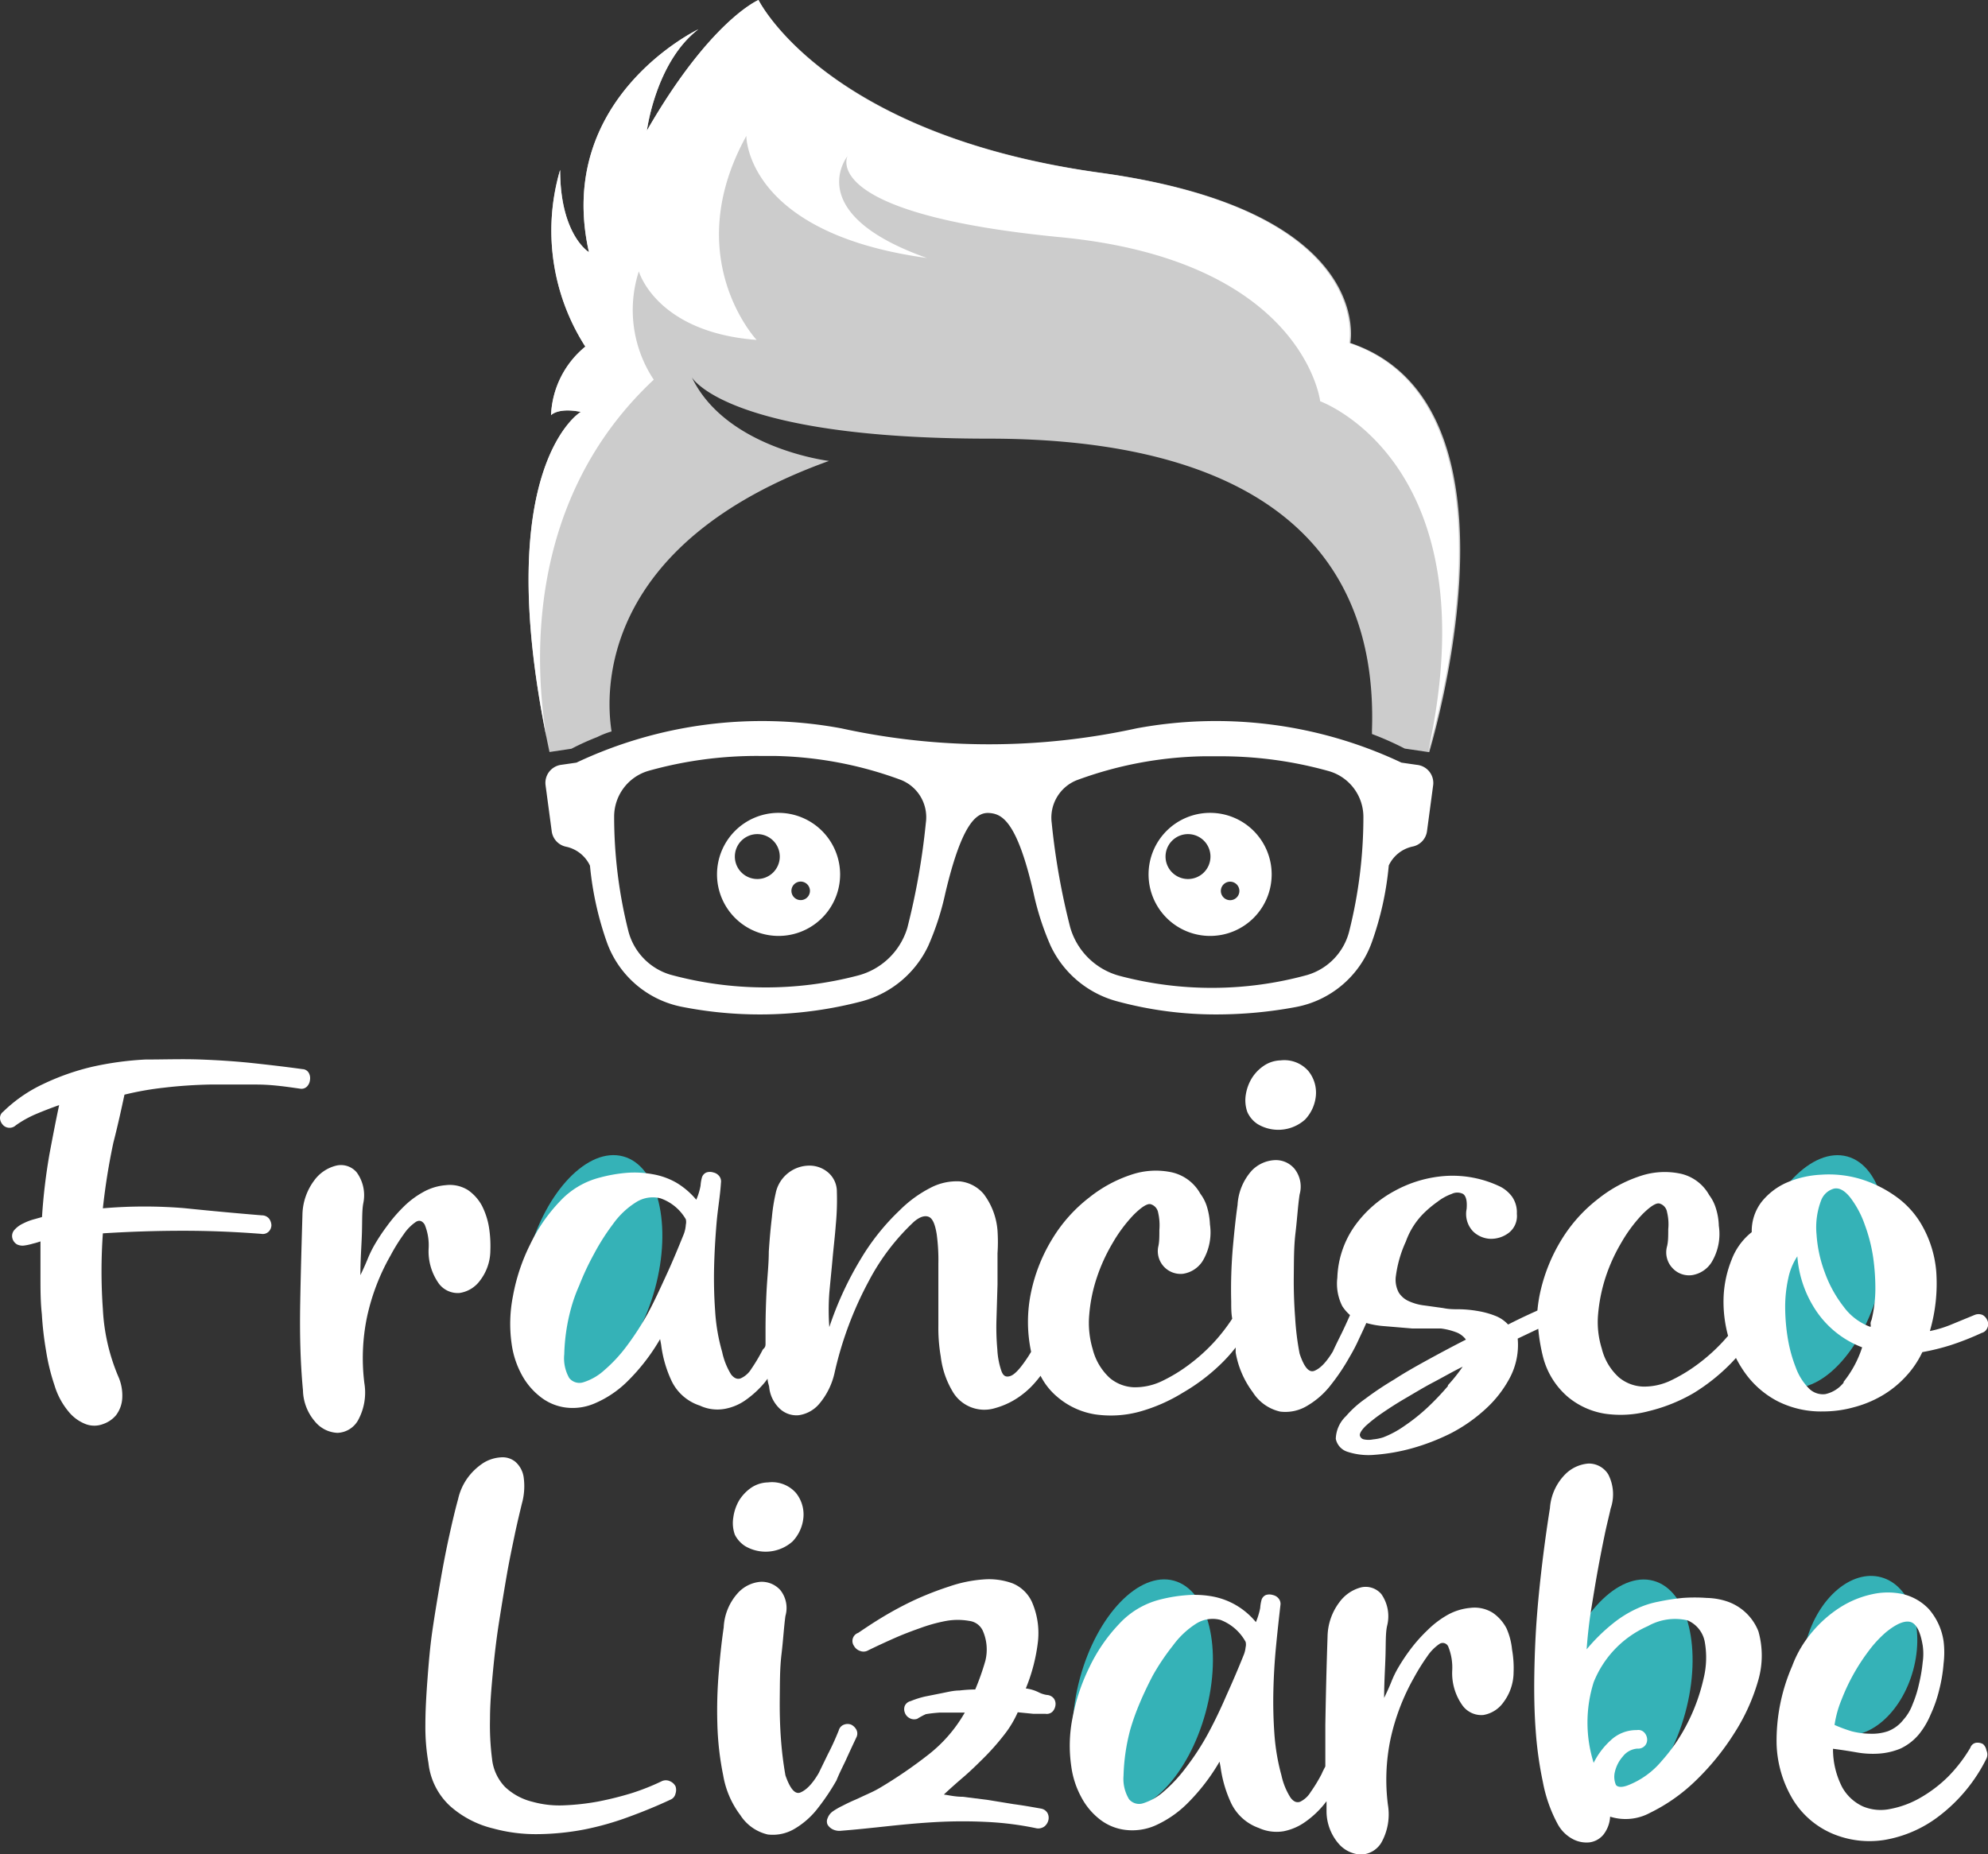 <svg xmlns="http://www.w3.org/2000/svg" viewBox="0 0 115.95 108.18"><rect x="0" y="0" width="115.95" height="108.18" fill="#333333" stroke="none"/><g id="Capa_2" data-name="Capa 2"><g id="Capa_1-2" data-name="Capa 1"><ellipse cx="34.52" cy="74.17" rx="6.96" ry="3.82" transform="translate(-46.13 87.93) rotate(-74.72)" style="fill:#35b2b7"></ellipse><ellipse cx="67.35" cy="98.92" rx="6.96" ry="3.82" transform="matrix(0.26, -0.96, 0.96, 0.26, -45.82, 137.83)" style="fill:#35b2b7"></ellipse><ellipse cx="94.6" cy="98.92" rx="6.96" ry="3.82" transform="translate(-25.75 164.12) rotate(-74.72)" style="fill:#35b2b7"></ellipse><ellipse cx="108.46" cy="96.58" rx="4.74" ry="3.23" transform="translate(-13.28 175.76) rotate(-74.72)" style="fill:#35b2b7"></ellipse><ellipse cx="105.9" cy="74.17" rx="6.96" ry="3.82" transform="translate(6.45 156.79) rotate(-74.72)" style="fill:#35b2b7"></ellipse><path d="M7.26,63.86a17.79,17.79,0,0,1,2.33-.41q1.27-.15,2.64-.18c.91,0,1.82,0,2.73,0s1.76.13,2.54.24a.45.45,0,0,0,.41-.13.64.64,0,0,0,.17-.38.64.64,0,0,0-.07-.41.44.44,0,0,0-.37-.22c-.86-.12-1.79-.23-2.8-.34s-2.05-.18-3.12-.22-2.16,0-3.24,0a18.45,18.45,0,0,0-3.13.43,14.05,14.05,0,0,0-2.83,1A8.47,8.47,0,0,0,.19,64.85a.46.46,0,0,0-.19.39.61.61,0,0,0,.15.36.51.51,0,0,0,.35.19.53.53,0,0,0,.42-.14A6.27,6.27,0,0,1,2.08,65c.4-.17.86-.35,1.37-.53-.18.83-.36,1.77-.56,2.83A33.47,33.47,0,0,0,2.45,71l-.5.14a3.22,3.22,0,0,0-.61.24,1.52,1.52,0,0,0-.49.36.53.53,0,0,0-.13.49A.58.58,0,0,0,1,72.6a.75.75,0,0,0,.42.06,3.22,3.22,0,0,0,.5-.11,4.09,4.09,0,0,0,.44-.13q0,1,0,2.07c0,.71,0,1.44.08,2.17a19.29,19.29,0,0,0,.25,2.16,12.06,12.06,0,0,0,.49,2A4.34,4.34,0,0,0,4,82.35a2.39,2.39,0,0,0,1,.73,1.42,1.42,0,0,0,1,0,1.71,1.71,0,0,0,.76-.51,1.8,1.8,0,0,0,.37-1,2.74,2.74,0,0,0-.24-1.29,11.53,11.53,0,0,1-.89-3.9,31.2,31.2,0,0,1,0-4.43c1.59-.1,3.14-.15,4.67-.15s3,.06,4.57.18a.49.49,0,0,0,.43-.13.54.54,0,0,0,.16-.37.7.7,0,0,0-.13-.38.54.54,0,0,0-.43-.2q-2.2-.18-4.53-.42A28.27,28.27,0,0,0,6,70.49a37.88,37.88,0,0,1,.61-3.82C6.9,65.54,7.1,64.6,7.26,63.86Z" style="fill:#fff"></path><path d="M22.78,73.24A10.67,10.67,0,0,1,23.55,72a2.67,2.67,0,0,1,.71-.72c.2-.12.37-.06.51.16A3.17,3.17,0,0,1,25,72.83a3.24,3.24,0,0,0,.61,2.07,1.38,1.38,0,0,0,1.19.53A1.8,1.8,0,0,0,28,74.7a2.9,2.9,0,0,0,.6-1.75,7,7,0,0,0-.08-1.35,4.34,4.34,0,0,0-.41-1.26,2.63,2.63,0,0,0-.81-.91A2,2,0,0,0,26,69.14a3.22,3.22,0,0,0-1.33.41,5.15,5.15,0,0,0-1.16.88,9,9,0,0,0-.95,1.11,11.26,11.26,0,0,0-.72,1.09,6.65,6.65,0,0,0-.41.85c-.12.29-.26.6-.41.91,0-.94.07-1.77.09-2.5s0-1.29.08-1.7a2.27,2.27,0,0,0-.38-1.79A1.2,1.2,0,0,0,19.61,68a2.25,2.25,0,0,0-1.28.86,3.44,3.44,0,0,0-.69,2c-.05,1.72-.1,3.44-.13,5.15s0,3.4.16,5.09a2.89,2.89,0,0,0,.71,1.84,1.8,1.8,0,0,0,1.3.65,1.44,1.44,0,0,0,1.19-.71,3.37,3.37,0,0,0,.38-2.2,11.8,11.8,0,0,1,.15-3.82A12.58,12.58,0,0,1,22.78,73.24Z" style="fill:#fff"></path><path d="M73.34,65.57a2.34,2.34,0,0,0,2.78-.26,2.33,2.33,0,0,0,.63-1.41,2,2,0,0,0-.44-1.42,1.86,1.86,0,0,0-1.62-.62,1.83,1.83,0,0,0-1,.33,2.41,2.41,0,0,0-.69.73,2.64,2.64,0,0,0-.34.95,2.05,2.05,0,0,0,.09,1A1.63,1.63,0,0,0,73.34,65.57Z" style="fill:#fff"></path><path d="M115.9,77a.63.63,0,0,0-.27-.29.6.6,0,0,0-.46,0l-1.36.56a6.53,6.53,0,0,1-1.25.38,9.88,9.88,0,0,0,.37-3.49,6.51,6.51,0,0,0-.8-2.62,5.22,5.22,0,0,0-1.61-1.78,7.06,7.06,0,0,0-2.08-1,6.48,6.48,0,0,0-2.23-.23,5.76,5.76,0,0,0-2,.46,3.87,3.87,0,0,0-1.47,1.13,2.79,2.79,0,0,0-.57,1.76A3.73,3.73,0,0,0,101,73.48a6.55,6.55,0,0,0-.47,2.15,7.57,7.57,0,0,0,.26,2.3l-.23.26a10.54,10.54,0,0,1-1.48,1.35,9.35,9.35,0,0,1-1.64,1,3.61,3.61,0,0,1-1.61.35,2.33,2.33,0,0,1-1.41-.54,3.34,3.34,0,0,1-1-1.69,5.16,5.16,0,0,1-.21-2,9.64,9.64,0,0,1,.44-2.16,10.22,10.22,0,0,1,.91-2,8.62,8.62,0,0,1,1.23-1.66c.47-.47.81-.68,1-.63a.62.62,0,0,1,.44.5,3,3,0,0,1,.07,1c0,.41,0,.72-.07,1a1.33,1.33,0,0,0,.34,1.29,1.31,1.31,0,0,0,1.11.39,1.65,1.65,0,0,0,1.14-.74,3.18,3.18,0,0,0,.43-2.14,3.73,3.73,0,0,0-.19-1.08,2.46,2.46,0,0,0-.37-.71,2.54,2.54,0,0,0-1.67-1.25,4.46,4.46,0,0,0-2.33.13,7.86,7.86,0,0,0-2.48,1.34,8.8,8.8,0,0,0-2.11,2.34,10,10,0,0,0-1.28,3.17,8.48,8.48,0,0,0-.15,1l-.1.05c-.54.24-1.08.5-1.61.77a2,2,0,0,0-.78-.52,4.94,4.94,0,0,0-1-.27,6.91,6.91,0,0,0-1-.1c-.35,0-.68,0-1-.07l-1.08-.15a3,3,0,0,1-.9-.24,1.32,1.32,0,0,1-.62-.52,1.59,1.59,0,0,1-.16-1A7,7,0,0,1,82,72.42a4.4,4.4,0,0,1,1.1-1.7,6.34,6.34,0,0,1,.74-.61,3,3,0,0,1,.83-.46.74.74,0,0,1,.66,0c.18.12.25.42.21.88a1.47,1.47,0,0,0,.38,1.31,1.54,1.54,0,0,0,1,.43A1.71,1.71,0,0,0,88,71.92a1.24,1.24,0,0,0,.47-1.11,1.6,1.6,0,0,0-.28-1,2,2,0,0,0-.66-.57,6.42,6.42,0,0,0-3.18-.64,7.18,7.18,0,0,0-3,.87A6.83,6.83,0,0,0,79,71.54a5.55,5.55,0,0,0-1,3,2.91,2.91,0,0,0,.29,1.66,2.51,2.51,0,0,0,.45.52c-.16.36-.31.69-.46,1s-.39.78-.54,1.12c-.4.66-.75,1-1.08,1.13s-.61-.25-.86-1a15.86,15.86,0,0,1-.26-2.09c-.06-.79-.09-1.61-.08-2.45s0-1.68.1-2.51.14-1.58.24-2.24a1.67,1.67,0,0,0-.31-1.51,1.42,1.42,0,0,0-1.16-.49A2,2,0,0,0,73,68.3a3.27,3.27,0,0,0-.82,2c-.1.69-.19,1.53-.28,2.54a28.69,28.69,0,0,0-.09,3.09c0,.35,0,.68.06,1a10.71,10.71,0,0,1-1,1.3,10.54,10.54,0,0,1-1.48,1.35,9.35,9.35,0,0,1-1.64,1,3.63,3.63,0,0,1-1.62.35,2.33,2.33,0,0,1-1.4-.54,3.42,3.42,0,0,1-1-1.69,5.35,5.35,0,0,1-.2-2,9.11,9.11,0,0,1,.44-2.16,10.22,10.22,0,0,1,.91-2,8.62,8.62,0,0,1,1.23-1.66c.47-.47.81-.68,1-.63a.62.62,0,0,1,.44.5,3.23,3.23,0,0,1,.07,1c0,.41,0,.72-.07,1A1.33,1.33,0,0,0,69,74.31a1.65,1.65,0,0,0,1.14-.74,3.24,3.24,0,0,0,.43-2.14,4.1,4.1,0,0,0-.19-1.08,2.46,2.46,0,0,0-.37-.71,2.54,2.54,0,0,0-1.67-1.25,4.46,4.46,0,0,0-2.33.13,7.86,7.86,0,0,0-2.48,1.34,8.8,8.8,0,0,0-2.11,2.34,9.82,9.82,0,0,0-1.28,3.17,8.38,8.38,0,0,0,0,3.49c-.11.19-.22.36-.32.5-.37.54-.67.85-.91.92s-.4,0-.51-.32a4.56,4.56,0,0,1-.23-1.23,14.49,14.49,0,0,1-.05-1.79l.06-2c0-.66,0-1.27,0-1.83a9.84,9.84,0,0,0,0-1.32,4.06,4.06,0,0,0-.81-2.14A2.11,2.11,0,0,0,56,68.92a3.29,3.29,0,0,0-1.76.39,7.1,7.1,0,0,0-1.76,1.29,13.33,13.33,0,0,0-2.26,2.82,19.64,19.64,0,0,0-1.85,4,13.72,13.72,0,0,1,0-2c.06-.66.13-1.33.19-2s.14-1.32.19-2a15,15,0,0,0,.06-1.89,1.46,1.46,0,0,0-.51-1.13,1.66,1.66,0,0,0-1.1-.4,2,2,0,0,0-1.19.4,2,2,0,0,0-.77,1.22,10.66,10.66,0,0,0-.22,1.4q-.11.92-.18,2c0,.74-.09,1.5-.13,2.29s-.06,1.55-.06,2.27c0,.29,0,.56,0,.82s-.13.25-.19.39a10.08,10.08,0,0,1-.64,1.07,1.38,1.38,0,0,1-.62.55c-.19.07-.38,0-.56-.23a4.12,4.12,0,0,1-.52-1.31,11,11,0,0,1-.41-2.4c-.06-.84-.08-1.69-.06-2.54s.07-1.69.14-2.54S42,69.8,42.05,69a.5.5,0,0,0-.11-.4.59.59,0,0,0-.33-.2.64.64,0,0,0-.41,0,.46.46,0,0,0-.27.33,2.36,2.36,0,0,0-.07.44,3.68,3.68,0,0,1-.25.82,4.54,4.54,0,0,0-1.17-1,4.22,4.22,0,0,0-1.38-.49,5.77,5.77,0,0,0-1.5-.08,8.69,8.69,0,0,0-1.55.27,4.78,4.78,0,0,0-2.36,1.4,9.67,9.67,0,0,0-1.73,2.51,11.19,11.19,0,0,0-1,3,8.3,8.3,0,0,0-.08,2.79,5.28,5.28,0,0,0,.59,1.81,4.07,4.07,0,0,0,1.09,1.29,3,3,0,0,0,1.46.62,3.24,3.24,0,0,0,1.73-.25,6.11,6.11,0,0,0,1.88-1.27,11.63,11.63,0,0,0,1.91-2.47l.06.32a7,7,0,0,0,.61,2.12A2.78,2.78,0,0,0,40.82,82a2.41,2.41,0,0,0,1.45.19,3.06,3.06,0,0,0,1.27-.55,5.78,5.78,0,0,0,1.07-1l.16-.21c0,.18.06.33.09.46a2,2,0,0,0,.62,1.29,1.42,1.42,0,0,0,1.11.38,1.92,1.92,0,0,0,1.19-.66,4.22,4.22,0,0,0,.9-1.83,20.94,20.94,0,0,1,2-5.35,13,13,0,0,1,2.63-3.45c.33-.28.61-.37.84-.29s.38.4.48,1a11.09,11.09,0,0,1,.1,1.73c0,.59,0,1.19,0,1.79s0,1.22,0,1.84a9.79,9.79,0,0,0,.14,1.8,5.14,5.14,0,0,0,.67,2,2.14,2.14,0,0,0,2.52,1,4.56,4.56,0,0,0,1.53-.76,4.93,4.93,0,0,0,.85-.81c.09-.1.17-.21.25-.31a3.92,3.92,0,0,0,1,1.25,4.47,4.47,0,0,0,2.17,1,6.36,6.36,0,0,0,2.58-.15A9.78,9.78,0,0,0,69,81.24a11.31,11.31,0,0,0,2.29-1.75,9.1,9.1,0,0,0,.78-.88c0,.1,0,.2,0,.29a5.39,5.39,0,0,0,1,2.32,2.55,2.55,0,0,0,1.6,1.13A2.45,2.45,0,0,0,76.26,82a4.79,4.79,0,0,0,1.38-1.23,12.06,12.06,0,0,0,1.07-1.6,10.24,10.24,0,0,0,.57-1.1c.13-.27.27-.57.41-.89a5,5,0,0,0,1,.18l1.67.14q.32,0,.78,0c.3,0,.6,0,.9,0a3.87,3.87,0,0,1,.86.21,1.24,1.24,0,0,1,.6.44c-.73.37-1.46.76-2.19,1.16s-1.42.79-2,1.17a18.33,18.33,0,0,0-1.69,1.13,6,6,0,0,0-1.11,1,1.9,1.9,0,0,0-.6,1.33,1,1,0,0,0,.67.75,3.94,3.94,0,0,0,1.6.18,11.19,11.19,0,0,0,2.14-.37,12.67,12.67,0,0,0,2.29-.88,9.24,9.24,0,0,0,2-1.39,6.7,6.7,0,0,0,1.45-1.85,4.11,4.11,0,0,0,.46-2.29l1.2-.57A10.5,10.5,0,0,0,90,79.17a4.56,4.56,0,0,0,1.42,2.3,4.47,4.47,0,0,0,2.17,1,6.36,6.36,0,0,0,2.58-.15,9.78,9.78,0,0,0,2.61-1.05A11.31,11.31,0,0,0,101,79.49l.25-.27a6.81,6.81,0,0,0,.57.93,5.4,5.4,0,0,0,1.85,1.59,5.61,5.61,0,0,0,2.68.6,6.66,6.66,0,0,0,1.76-.24,6.57,6.57,0,0,0,1.64-.67,6,6,0,0,0,1.37-1.09,5.58,5.58,0,0,0,1-1.46,13.36,13.36,0,0,0,1.63-.4,16.25,16.25,0,0,0,1.83-.72.49.49,0,0,0,.34-.31A.53.53,0,0,0,115.9,77ZM39.88,72c-.32.79-.64,1.57-1,2.35s-.7,1.54-1.09,2.26a16.27,16.27,0,0,1-1.24,1.92,8.66,8.66,0,0,1-1.31,1.41,3.24,3.24,0,0,1-1.19.69.76.76,0,0,1-.85-.24A2.33,2.33,0,0,1,32.91,79a11.21,11.21,0,0,1,.4-2.69A9.22,9.22,0,0,1,33.78,75a15.47,15.47,0,0,1,.85-1.82,13.08,13.08,0,0,1,1.13-1.78,4.73,4.73,0,0,1,1.33-1.26,1.81,1.81,0,0,1,1.44-.23A2.75,2.75,0,0,1,40,71.13a.7.7,0,0,1,0,.32A1.85,1.85,0,0,1,39.88,72Zm44.57,8.86a15.49,15.49,0,0,1-1.19,1.25,11,11,0,0,1-1.34,1.07,5.71,5.71,0,0,1-1.24.67,2.68,2.68,0,0,1-.59.12,1.29,1.29,0,0,1-.54,0,.3.3,0,0,1-.24-.25c0-.12.11-.3.34-.53a9,9,0,0,1,1-.78c.41-.28.86-.57,1.36-.86s1-.6,1.59-.91,1.12-.62,1.71-.91A9.52,9.52,0,0,1,84.45,80.81Zm23.08-.2a1.87,1.87,0,0,1-1.07.67,1.15,1.15,0,0,1-1-.38,3.33,3.33,0,0,1-.72-1.17,8.34,8.34,0,0,1-.46-1.66,11.51,11.51,0,0,1-.16-1.83,7.73,7.73,0,0,1,.18-1.71,3.63,3.63,0,0,1,.53-1.29,6.57,6.57,0,0,0,1.11,3.2,5.66,5.66,0,0,0,2.67,2.11A6.28,6.28,0,0,1,107.53,80.61ZM109.16,77a.49.49,0,0,0-.06.23.42.42,0,0,1,0,.18,3.36,3.36,0,0,1-1.57-1.18,7.23,7.23,0,0,1-1.1-2,7.74,7.74,0,0,1-.48-2.21,4.41,4.41,0,0,1,.27-2,1.12,1.12,0,0,1,.75-.68c.31-.06.61.11.93.5a5.67,5.67,0,0,1,.86,1.6,9.47,9.47,0,0,1,.49,1.9,12.9,12.9,0,0,1,.13,1.94A7.82,7.82,0,0,1,109.16,77Z" style="fill:#fff"></path><path d="M43.45,90.19a2.36,2.36,0,0,0,2.78-.27,2.33,2.33,0,0,0,.63-1.4,2,2,0,0,0-.44-1.43,1.86,1.86,0,0,0-1.62-.61,1.82,1.82,0,0,0-1,.32,2.53,2.53,0,0,0-.69.73,2.69,2.69,0,0,0-.34,1,2,2,0,0,0,.09,1A1.71,1.71,0,0,0,43.45,90.19Z" style="fill:#fff"></path><path d="M39.07,103.91a.56.56,0,0,0-.47,0,13.55,13.55,0,0,1-1.73.69,19.12,19.12,0,0,1-2,.5,14,14,0,0,1-2,.22,5.84,5.84,0,0,1-1.82-.21,3.55,3.55,0,0,1-1.59-.86,2.77,2.77,0,0,1-.76-1.63,15.41,15.41,0,0,1-.12-2.35c0-.88.08-1.79.17-2.74s.2-1.9.35-2.86.3-1.87.45-2.74.32-1.67.47-2.39.3-1.32.41-1.79a3.79,3.79,0,0,0,.11-1.59,1.48,1.48,0,0,0-.49-.89,1.18,1.18,0,0,0-.85-.25,2.18,2.18,0,0,0-1,.32,3.52,3.52,0,0,0-.9.84,3.36,3.36,0,0,0-.58,1.27c-.18.65-.35,1.38-.53,2.2s-.35,1.7-.51,2.63-.32,1.88-.46,2.84S25,97.06,24.93,98s-.12,1.81-.12,2.64a12.12,12.12,0,0,0,.18,2.21,4,4,0,0,0,1.26,2.51,5.84,5.84,0,0,0,2.52,1.31,9.44,9.44,0,0,0,2.61.33,15.24,15.24,0,0,0,2.69-.27,16.88,16.88,0,0,0,2.61-.74c.85-.31,1.65-.64,2.42-1a.49.49,0,0,0,.3-.36.67.67,0,0,0,0-.42A.65.65,0,0,0,39.07,103.91Z" style="fill:#fff"></path><path d="M49.32,102.71c.18-.4.39-.85.63-1.36a.49.49,0,0,0,0-.44.69.69,0,0,0-.31-.3.58.58,0,0,0-.41,0,.49.49,0,0,0-.31.34q-.31.77-.63,1.38l-.54,1.11c-.39.67-.75,1-1.07,1.13s-.61-.25-.87-1a20.74,20.74,0,0,1-.26-2.1c-.06-.79-.08-1.61-.07-2.45s0-1.67.1-2.51.14-1.58.23-2.24a1.67,1.67,0,0,0-.3-1.51,1.46,1.46,0,0,0-1.16-.48,2,2,0,0,0-1.32.66,3.21,3.21,0,0,0-.82,2c-.1.68-.2,1.53-.28,2.53a26.43,26.43,0,0,0-.09,3.1,17.23,17.23,0,0,0,.34,3,5.32,5.32,0,0,0,1,2.32,2.59,2.59,0,0,0,1.6,1.13,2.48,2.48,0,0,0,1.56-.33,4.77,4.77,0,0,0,1.38-1.23,13.12,13.12,0,0,0,1.07-1.6C48.94,103.48,49.13,103.11,49.32,102.71Z" style="fill:#fff"></path><path d="M61.06,98.88a1.58,1.58,0,0,1-.51-.17,2.35,2.35,0,0,0-.72-.21,10.25,10.25,0,0,0,.71-2.75,4.54,4.54,0,0,0-.35-2.29,2.14,2.14,0,0,0-1.13-1.09,4,4,0,0,0-1.69-.23,7.81,7.81,0,0,0-2,.41,18.51,18.51,0,0,0-2.07.81,20.22,20.22,0,0,0-1.86,1c-.58.35-1,.64-1.39.9a.5.5,0,0,0-.24.76.63.63,0,0,0,.35.29.54.54,0,0,0,.41,0c.61-.3,1.14-.54,1.59-.74s.94-.39,1.48-.58a9.32,9.32,0,0,1,1.55-.43,3.82,3.82,0,0,1,1.34,0,1,1,0,0,1,.79.57,2.73,2.73,0,0,1,.15,1.76,14.51,14.51,0,0,1-.59,1.67,8,8,0,0,0-.92.06c-.35,0-.69.09-1,.15l-1,.2a5.35,5.35,0,0,0-.85.27.49.49,0,0,0-.34.28.55.55,0,0,0,0,.38.57.57,0,0,0,.26.32.55.55,0,0,0,.47.05A4.18,4.18,0,0,1,54,100q.36-.06.78-.09l.8,0h.69a8.38,8.38,0,0,1-2.17,2.49,26.72,26.72,0,0,1-2.75,1.88,6.13,6.13,0,0,1-.68.35l-.78.36c-.26.11-.51.23-.74.35a4.25,4.25,0,0,0-.56.32.83.83,0,0,0-.32.41.45.45,0,0,0,0,.38.73.73,0,0,0,.32.28.89.89,0,0,0,.49.07c.9-.07,1.81-.17,2.75-.27s1.9-.19,2.86-.24a28.25,28.25,0,0,1,2.91,0,18.19,18.19,0,0,1,2.86.37.61.61,0,0,0,.47-.12.67.67,0,0,0,.22-.37.59.59,0,0,0-.06-.41.54.54,0,0,0-.37-.25c-.51-.09-1-.18-1.6-.26L57.59,105l-1.44-.18c-.44,0-.8-.09-1.1-.13.33-.31.71-.65,1.12-1s.82-.75,1.23-1.16a13.84,13.84,0,0,0,1.14-1.29,6.1,6.1,0,0,0,.82-1.35l.91.09.71,0a.48.48,0,0,0,.41-.13.66.66,0,0,0,.17-.37.54.54,0,0,0-.1-.4A.55.55,0,0,0,61.06,98.88Z" style="fill:#fff"></path><path d="M87.87,95a2.5,2.5,0,0,0-.8-.91,2,2,0,0,0-1.31-.29,3.33,3.33,0,0,0-1.33.41,5.46,5.46,0,0,0-1.16.88,9.09,9.09,0,0,0-1,1.12,11.22,11.22,0,0,0-.72,1.08,6,6,0,0,0-.41.85c-.12.3-.26.6-.41.91,0-.94.06-1.77.08-2.49s0-1.29.09-1.7A2.26,2.26,0,0,0,80.57,93a1.2,1.2,0,0,0-1.17-.4,2.28,2.28,0,0,0-1.28.87,3.41,3.41,0,0,0-.69,2c-.06,1.72-.1,3.44-.13,5.15,0,.81,0,1.62,0,2.43-.07.14-.15.28-.21.43a9.13,9.13,0,0,1-.65,1.07,1.46,1.46,0,0,1-.61.56c-.2.07-.38,0-.56-.24a4,4,0,0,1-.53-1.3,12.38,12.38,0,0,1-.41-2.41c-.06-.84-.08-1.68-.06-2.53s.07-1.7.15-2.54.17-1.65.26-2.44a.49.49,0,0,0-.1-.39.58.58,0,0,0-.34-.21.66.66,0,0,0-.41,0,.45.45,0,0,0-.26.32,2.5,2.5,0,0,0-.07.44,4.15,4.15,0,0,1-.25.82,4.34,4.34,0,0,0-1.18-1,4.27,4.27,0,0,0-1.37-.5,5.77,5.77,0,0,0-1.5-.07,8.76,8.76,0,0,0-1.56.26,4.85,4.85,0,0,0-2.36,1.41,9.74,9.74,0,0,0-1.73,2.51,11.49,11.49,0,0,0-1,3,8.29,8.29,0,0,0-.07,2.79,5.2,5.2,0,0,0,.59,1.82,4,4,0,0,0,1.08,1.29,3,3,0,0,0,1.47.61,3.35,3.35,0,0,0,1.73-.24,6.28,6.28,0,0,0,1.88-1.28,11.8,11.8,0,0,0,1.9-2.46l.06.32a7.24,7.24,0,0,0,.62,2.11,2.84,2.84,0,0,0,1.61,1.44,2.5,2.5,0,0,0,1.45.19,3.26,3.26,0,0,0,1.28-.56,5.47,5.47,0,0,0,1.07-1l.15-.19c0,.21,0,.41,0,.62a2.91,2.91,0,0,0,.7,1.85,1.82,1.82,0,0,0,1.31.64,1.43,1.43,0,0,0,1.19-.7,3.38,3.38,0,0,0,.38-2.2,11.58,11.58,0,0,1,.15-3.83,12.79,12.79,0,0,1,1.37-3.59,12.41,12.41,0,0,1,.78-1.25,2.67,2.67,0,0,1,.71-.72.35.35,0,0,1,.51.16,3.26,3.26,0,0,1,.23,1.4,3.23,3.23,0,0,0,.62,2.06,1.36,1.36,0,0,0,1.19.53,1.8,1.8,0,0,0,1.17-.73,2.94,2.94,0,0,0,.6-1.75,6.17,6.17,0,0,0-.09-1.34A4,4,0,0,0,87.87,95ZM72.53,96.57q-.47,1.17-1,2.34c-.34.79-.7,1.54-1.09,2.26a14.8,14.8,0,0,1-1.25,1.92,8.64,8.64,0,0,1-1.3,1.41,3.32,3.32,0,0,1-1.19.69.76.76,0,0,1-.85-.23,2.29,2.29,0,0,1-.32-1.37,11.56,11.56,0,0,1,.39-2.68,13.37,13.37,0,0,1,.47-1.35c.24-.59.52-1.19.85-1.82A13.32,13.32,0,0,1,68.41,96a5,5,0,0,1,1.34-1.27,1.8,1.8,0,0,1,1.43-.23,2.82,2.82,0,0,1,1.47,1.28.66.66,0,0,1,0,.32A1.62,1.62,0,0,1,72.53,96.57Z" style="fill:#fff"></path><path d="M100.66,93.4a4,4,0,0,0-1.11-.18,9.69,9.69,0,0,0-1.41,0,12.75,12.75,0,0,0-1.42.22,5.24,5.24,0,0,0-1.13.35,6.57,6.57,0,0,0-1.54.94,10.57,10.57,0,0,0-1.51,1.49c.06-.82.15-1.62.28-2.42s.25-1.54.38-2.25.26-1.37.39-2,.26-1.11.35-1.54a2.54,2.54,0,0,0-.14-2,1.33,1.33,0,0,0-1.15-.63,2.14,2.14,0,0,0-1.39.66,3.11,3.11,0,0,0-.86,1.94c-.14.88-.28,1.85-.41,2.9s-.25,2.16-.34,3.29-.14,2.28-.16,3.45,0,2.28.08,3.35a22.06,22.06,0,0,0,.42,3,8.39,8.39,0,0,0,.85,2.42,2.15,2.15,0,0,0,.86.88,1.71,1.71,0,0,0,1,.21,1.26,1.26,0,0,0,.81-.44,1.85,1.85,0,0,0,.4-1.06,3,3,0,0,0,2.34-.23,10.26,10.26,0,0,0,2.6-1.82,14.77,14.77,0,0,0,2.29-2.8,11.55,11.55,0,0,0,1.42-3.14,5.2,5.2,0,0,0,0-2.82A3,3,0,0,0,100.66,93.4Zm-1.3,4.53a11.07,11.07,0,0,1-.91,2.54,10.31,10.31,0,0,1-1.54,2.27A4.85,4.85,0,0,1,95,104.13c-.39.16-.64.14-.75,0a1.2,1.2,0,0,1-.06-.77,2.06,2.06,0,0,1,.46-.89,1.18,1.18,0,0,1,.85-.46.53.53,0,0,0,.44-.17.52.52,0,0,0,.13-.38.62.62,0,0,0-.16-.38.47.47,0,0,0-.44-.15,2.17,2.17,0,0,0-1.52.59,4.43,4.43,0,0,0-1,1.32,7.84,7.84,0,0,1,0-4.7,6,6,0,0,1,3.17-3.28,3.22,3.22,0,0,1,2.31-.33,1.7,1.7,0,0,1,1,1.25A5.17,5.17,0,0,1,99.36,97.93Z" style="fill:#fff"></path><path d="M115.65,101.74a.67.67,0,0,0-.4-.07.43.43,0,0,0-.33.29,8.73,8.73,0,0,1-1.29,1.68,7.82,7.82,0,0,1-1.63,1.24,5.57,5.57,0,0,1-1.75.65,2.68,2.68,0,0,1-1.6-.15,2.65,2.65,0,0,1-1.2-1.11,4.83,4.83,0,0,1-.54-2.25q.7.09,1.38.21a5.37,5.37,0,0,0,1.32.07,4,4,0,0,0,1.23-.29,3.13,3.13,0,0,0,1.11-.87,4.74,4.74,0,0,0,.66-1.13,7.75,7.75,0,0,0,.5-1.45,8.92,8.92,0,0,0,.25-1.52,5.33,5.33,0,0,0,0-1.29,3.66,3.66,0,0,0-.86-1.88A3.07,3.07,0,0,0,111,93a4.13,4.13,0,0,0-1.79,0,5.72,5.72,0,0,0-1.85.75,7.14,7.14,0,0,0-1.65,1.44,6.55,6.55,0,0,0-1.18,2,10.91,10.91,0,0,0-.91,4.55,6.67,6.67,0,0,0,1,3.32,5,5,0,0,0,2.28,1.92,5.55,5.55,0,0,0,3,.36,7.19,7.19,0,0,0,3.19-1.39,9.54,9.54,0,0,0,2.77-3.36.56.56,0,0,0,0-.47A.61.61,0,0,0,115.65,101.74Zm-8.24-2.59A11.69,11.69,0,0,1,109,96.3a6.69,6.69,0,0,1,1-1.08c.6-.49,1.08-.69,1.42-.6s.58.54.72,1.36a3.39,3.39,0,0,1,0,1,9.18,9.18,0,0,1-.21,1.24,6.82,6.82,0,0,1-.38,1.21,2.76,2.76,0,0,1-.53.89,2.11,2.11,0,0,1-.92.68,2.89,2.89,0,0,1-1.06.14A4.46,4.46,0,0,1,108,101a8.85,8.85,0,0,1-1-.37A6.19,6.19,0,0,1,107.41,99.15Z" style="fill:#fff"></path><path d="M32.05,43.87l1.28-.19a14.78,14.78,0,0,1,1.5-.68,5.05,5.05,0,0,1,.84-.33c-.36-2.27-.76-10.94,12.68-15.78,0,0-6-.72-8-4.88,0,0,2,3.58,17.32,3.58,15,0,22.72,5.87,22.35,17l0,.23a17.71,17.71,0,0,1,1.91.85l1.43.21c.91-3.12,5.44-20.49-4.6-23.87,0,0,1.53-7.71-14.55-9.93S44.24,0,44.24,0s-2.8,1.17-6.51,7.62c0,0,.51-4,3-5.91,0,0-8.4,4-6.38,13,0,0-1.68-1-1.68-4.8a12.53,12.53,0,0,0,1.47,10.31,5.44,5.44,0,0,0-2,4s.4-.46,1.74-.19C33.89,24,28.48,27.25,32.05,43.87Z" style="fill:#fff;opacity:0.75"></path><polygon points="83.12 44.66 83.12 44.66 83.12 44.66 83.12 44.66" style="fill:#fff"></polygon><path d="M31.87,43c-.71-4.36-1.18-13.89,6.26-20.85a7.35,7.35,0,0,1-.87-6.32s1,3.55,6.87,4c0,0-4.51-4.81-.6-11.9,0,0-.05,5.67,10.53,7.12-7.33-2.6-4.63-5.94-4.63-5.94s-1.73,3.36,12.44,4.73S77,23.41,77,23.41,87,27,83.29,43.88h0c.9-3.11,5.44-20.49-4.6-23.87,0,0,1.53-7.71-14.55-9.93S44.24,0,44.24,0s-2.8,1.17-6.51,7.62c0,0,.51-4,3-5.91,0,0-8.4,4-6.38,13,0,0-1.68-1-1.68-4.8a12.53,12.53,0,0,0,1.47,10.31,5.44,5.44,0,0,0-2,4s.4-.46,1.74-.19C33.89,24,28.66,27.14,31.87,43Z" style="fill:#fff"></path><path d="M82.64,44.62l-.9-.13a25.34,25.34,0,0,0-15.45-2,40.32,40.32,0,0,1-17.22,0,25.35,25.35,0,0,0-15.45,2l-.9.13a1.06,1.06,0,0,0-.9,1.19l.36,2.69a1.06,1.06,0,0,0,.86.9,2,2,0,0,1,1.37,1.1,18.69,18.69,0,0,0,1,4.51,5.85,5.85,0,0,0,4.44,3.74,23.43,23.43,0,0,0,10.43-.34,6,6,0,0,0,3.86-3.23,16,16,0,0,0,1-3.09c1-4.23,1.88-4.72,2.58-4.66s1.59.43,2.56,4.66a16,16,0,0,0,1,3.09,6,6,0,0,0,3.86,3.23,22,22,0,0,0,5.85.77,25.2,25.2,0,0,0,4.58-.43A5.85,5.85,0,0,0,80,55a18.18,18.18,0,0,0,1-4.51,2,2,0,0,1,1.37-1.1,1.06,1.06,0,0,0,.86-.9l.36-2.69A1.06,1.06,0,0,0,82.64,44.62Zm-19.85.9a22.44,22.44,0,0,1,7.39-1.4l.87,0a23.35,23.35,0,0,1,6.47.87,2.78,2.78,0,0,1,2,2.68,27.36,27.36,0,0,1-.82,6.63,3.57,3.57,0,0,1-2.46,2.58,21,21,0,0,1-10.9.06,4.1,4.1,0,0,1-2.92-2.84A41.06,41.06,0,0,1,61.34,48,2.35,2.35,0,0,1,62.79,45.52ZM54,48a41.06,41.06,0,0,1-1.08,6.13A4.09,4.09,0,0,1,50,56.92a21.16,21.16,0,0,1-10.9-.06,3.59,3.59,0,0,1-2.46-2.58,27.36,27.36,0,0,1-.82-6.63,2.78,2.78,0,0,1,2-2.68,23.35,23.35,0,0,1,6.47-.87l.87,0a22.39,22.39,0,0,1,7.39,1.4A2.34,2.34,0,0,1,54,48Z" style="fill:#fff"></path><path d="M45.38,47.42A3.59,3.59,0,1,0,49,51,3.6,3.6,0,0,0,45.38,47.42Zm-1.2,3.86A1.31,1.31,0,1,1,45.48,50,1.31,1.31,0,0,1,44.18,51.28Zm2.51,1.23a.54.54,0,1,1,.55-.54A.54.54,0,0,1,46.69,52.51Z" style="fill:#fff"></path><path d="M70.58,47.42A3.59,3.59,0,1,0,74.17,51,3.59,3.59,0,0,0,70.58,47.42Zm-1.3,3.86A1.31,1.31,0,1,1,70.6,50,1.31,1.31,0,0,1,69.28,51.28Zm2.54,1.23a.54.54,0,1,1,0-1.07.54.54,0,0,1,0,1.07Z" style="fill:#fff"></path></g></g></svg>